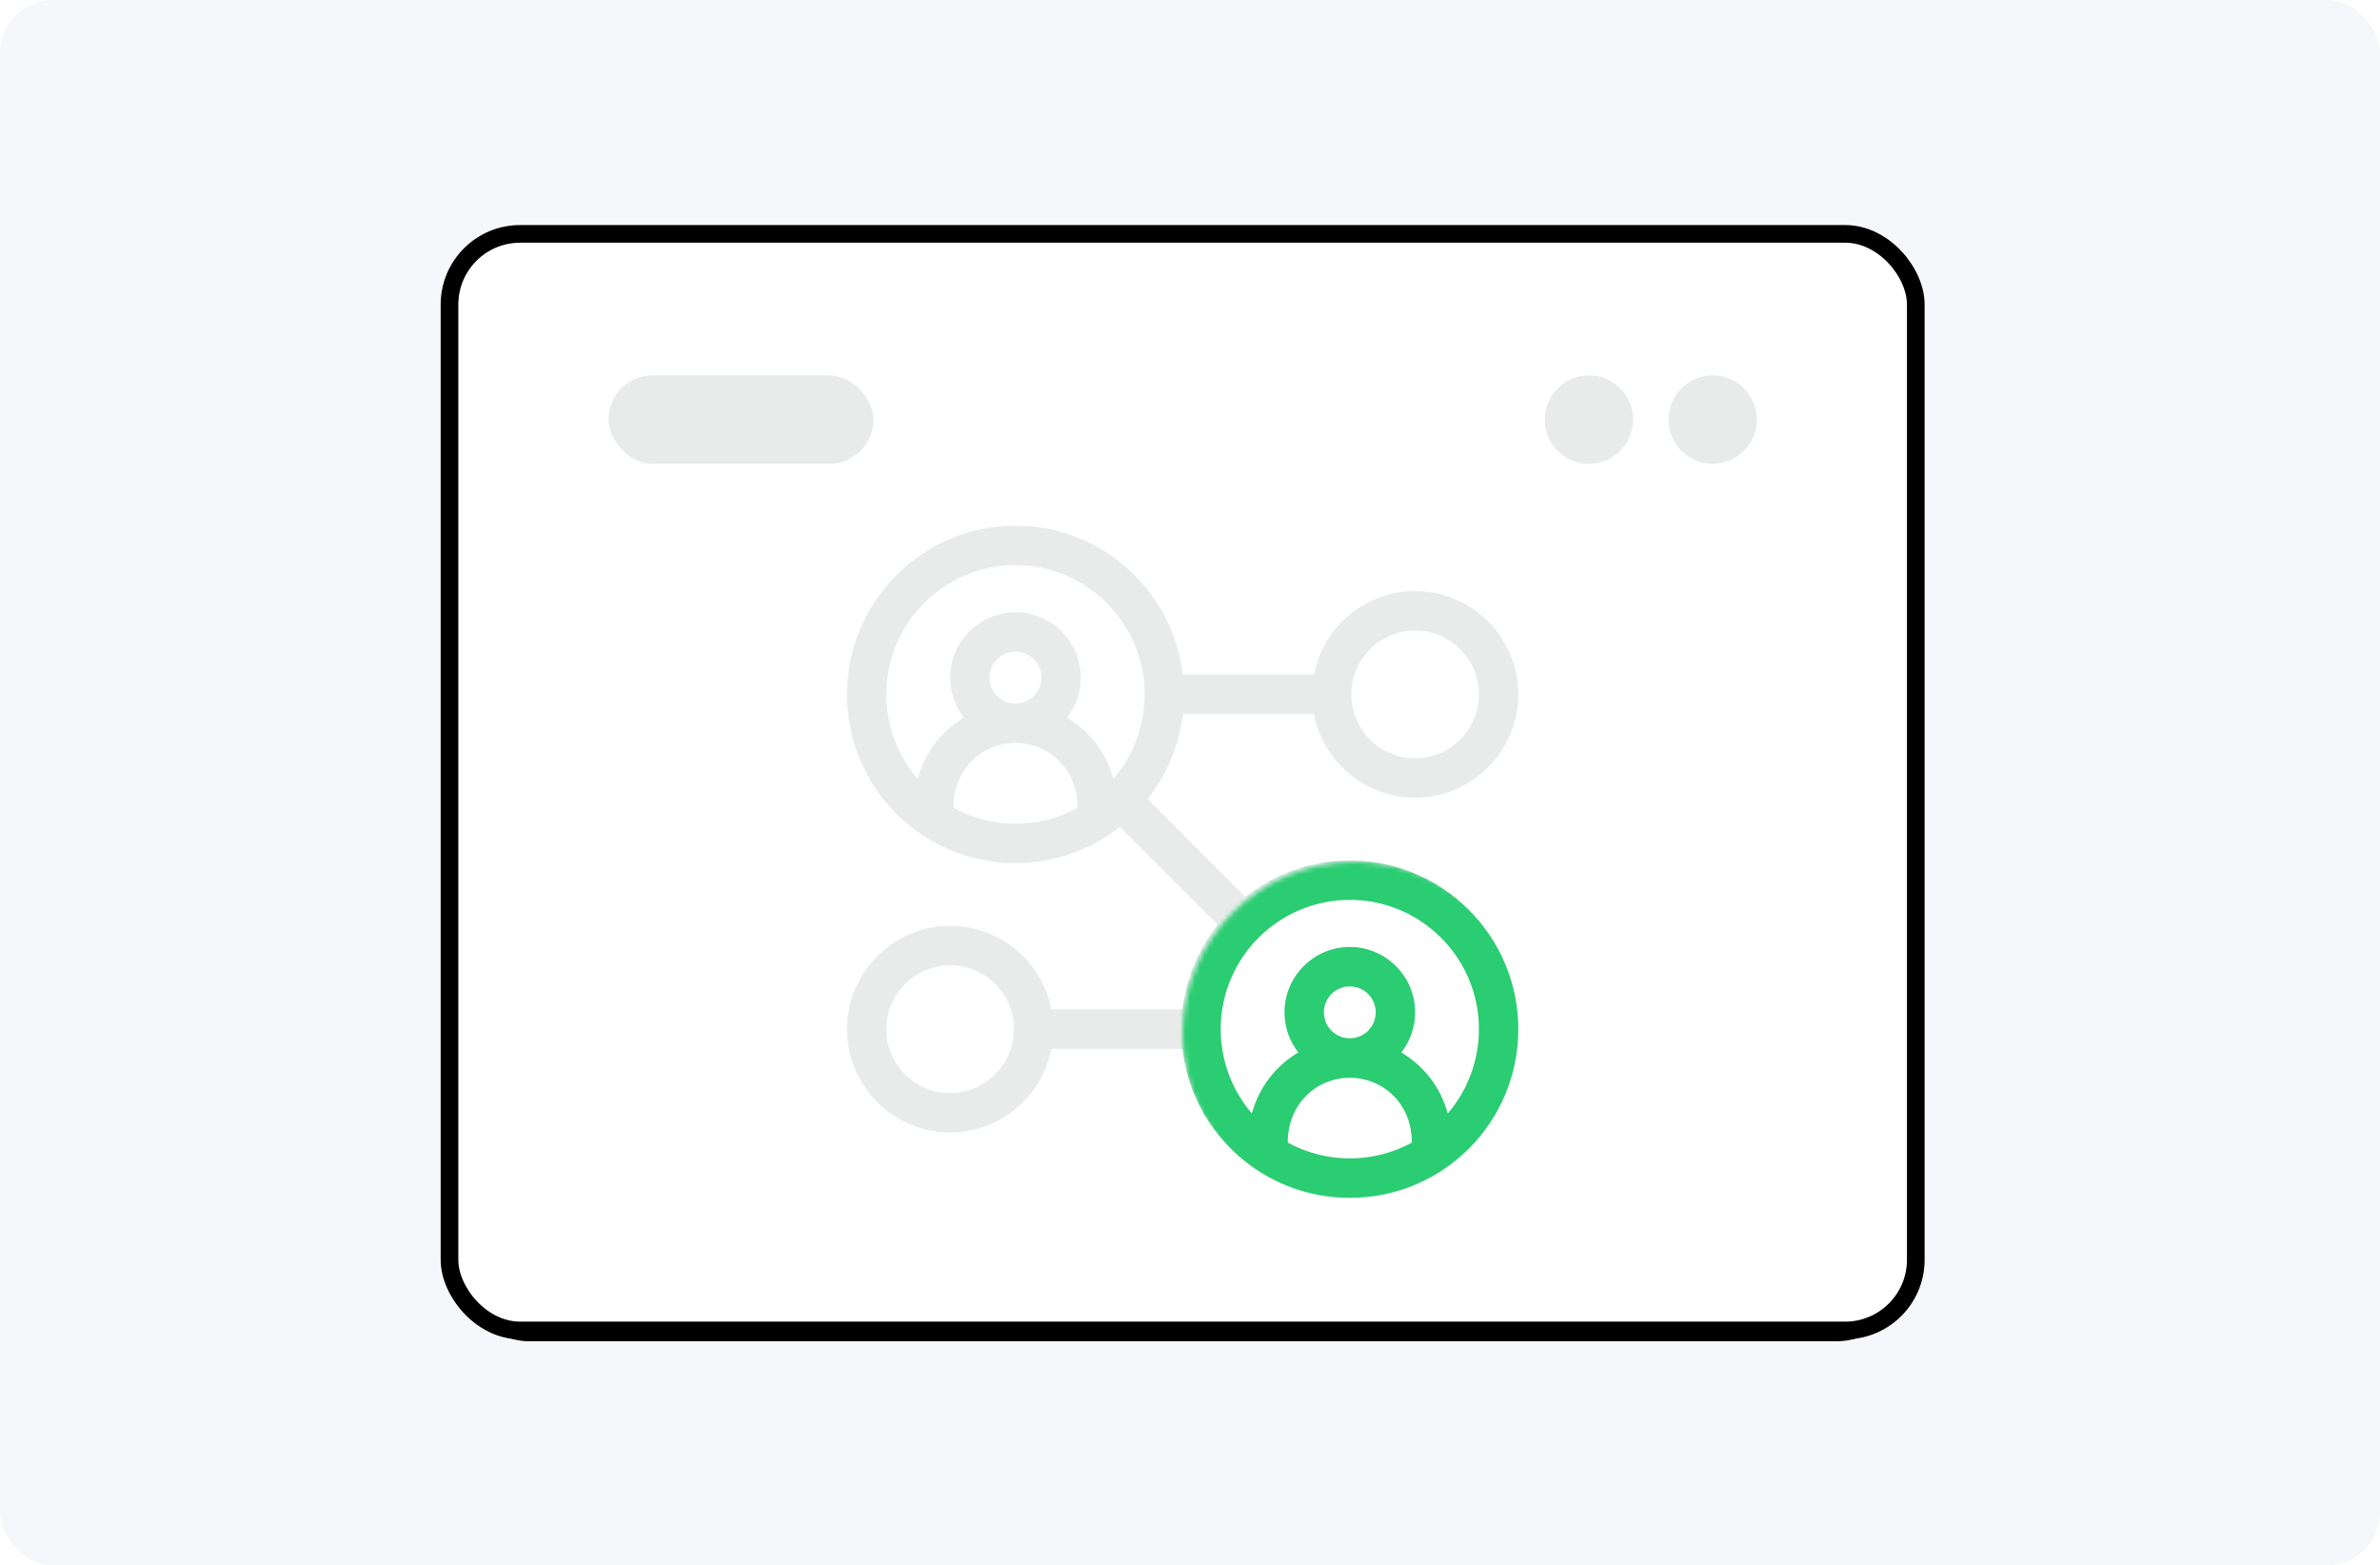 <?xml version="1.0" encoding="UTF-8"?>
<svg width="485px" height="319px" viewBox="0 0 485 319" version="1.1" xmlns="http://www.w3.org/2000/svg" xmlns:xlink="http://www.w3.org/1999/xlink">
    <!-- Generator: Sketch 52.6 (67491) - http://www.bohemiancoding.com/sketch -->
    <title>3</title>
    <desc>Created with Sketch.</desc>
    <defs>
        <rect id="path-1" x="93.4" y="49.463" width="295.2" height="219.876" rx="14.4"></rect>
        <filter x="-14.6%" y="-17.8%" width="129.2%" height="139.2%" filterUnits="objectBoundingBox" id="filter-2">
            <feMorphology radius="3.6" operator="dilate" in="SourceAlpha" result="shadowSpreadOuter1"></feMorphology>
            <feOffset dx="0" dy="4" in="shadowSpreadOuter1" result="shadowOffsetOuter1"></feOffset>
            <feGaussianBlur stdDeviation="12.5" in="shadowOffsetOuter1" result="shadowBlurOuter1"></feGaussianBlur>
            <feComposite in="shadowBlurOuter1" in2="SourceAlpha" operator="out" result="shadowBlurOuter1"></feComposite>
            <feColorMatrix values="0 0 0 0 0   0 0 0 0 0   0 0 0 0 0  0 0 0 0.074 0" type="matrix" in="shadowBlurOuter1"></feColorMatrix>
        </filter>
        <ellipse id="path-3" cx="35.1" cy="35.144" rx="35.1" ry="35.144"></ellipse>
    </defs>
    <g id="Page-1" stroke="none" stroke-width="1" fill="none" fill-rule="evenodd">
        <g id="3">
            <rect id="Rectangle" fill="#F5F7FA" x="0" y="0" width="485" height="319" rx="10.8"></rect>
            <g id="Rectangle">
                <use fill="black" fill-opacity="1" filter="url(#filter-2)" xlink:href="#path-1"></use>
                <rect stroke="#000000" stroke-width="3.6" fill="#FFFFFF" fill-rule="evenodd" x="91.6" y="47.663" width="298.8" height="223.476" rx="14.4"></rect>
            </g>
            <g id="social-media-2" transform="translate(172.6, 107.136)">
                <path d="M68.433,38.389 L95.149,38.389 C97.026,48.081 105.562,55.422 115.781,55.422 C127.371,55.422 136.8,45.981 136.8,34.376 C136.8,22.772 127.371,13.331 115.781,13.331 C105.562,13.331 97.026,20.672 95.149,30.363 L68.431,30.363 C66.44,13.292 51.909,0 34.333,0 C15.402,0 1.13908882e-14,15.421 1.13908882e-14,34.376 C1.13908882e-14,53.391 15.343,68.753 34.333,68.753 C42.077,68.753 49.572,66.154 55.624,61.369 L75.532,81.302 C71.684,86.172 69.124,92.105 68.369,98.583 L41.651,98.583 C39.774,88.892 31.238,81.55 21.019,81.55 C9.429,81.55 0,90.991 0,102.595 C0,114.2 9.429,123.641 21.019,123.641 C31.238,123.641 39.774,116.299 41.651,106.608 L68.367,106.608 C70.37,123.837 84.926,136.972 102.467,136.972 C121.458,136.972 136.8,121.61 136.8,102.595 C136.8,83.64 121.398,68.219 102.467,68.219 C94.442,68.219 87.052,70.99 81.2,75.627 L61.29,55.692 C65.155,50.788 67.684,44.829 68.433,38.389 Z M115.781,21.356 C122.951,21.356 128.784,27.197 128.784,34.376 C128.784,41.555 122.951,47.396 115.781,47.396 C108.611,47.396 102.777,41.555 102.777,34.376 C102.777,27.197 108.611,21.356 115.781,21.356 Z M8.016,34.376 C8.016,19.846 19.822,8.026 34.333,8.026 C48.845,8.026 60.651,19.846 60.651,34.376 C60.651,40.878 58.289,46.918 54.29,51.575 C52.872,46.298 49.419,41.85 44.828,39.128 C46.587,36.869 47.638,34.034 47.638,30.955 C47.638,23.61 41.669,17.634 34.334,17.634 C26.998,17.634 21.029,23.61 21.029,30.955 C21.029,34.034 22.081,36.869 23.839,39.128 C19.248,41.85 15.795,46.298 14.378,51.575 C10.378,46.918 8.016,40.878 8.016,34.376 Z M29.044,30.955 C29.044,28.035 31.417,25.659 34.333,25.659 C37.249,25.659 39.622,28.035 39.622,30.955 C39.622,33.875 37.249,36.25 34.333,36.25 C31.417,36.25 29.044,33.875 29.044,30.955 Z M21.683,57.501 C21.683,49.376 27.762,44.276 34.333,44.276 C40.842,44.276 46.983,49.304 46.983,57.501 C38.966,61.887 29.39,61.717 21.683,57.501 Z M21.019,115.615 C13.849,115.615 8.016,109.775 8.016,102.595 C8.016,95.416 13.849,89.576 21.019,89.576 C28.189,89.576 34.023,95.416 34.023,102.595 C34.023,109.774 28.189,115.615 21.019,115.615 Z M89.816,125.72 C89.816,117.597 95.894,112.497 102.464,112.495 L102.467,112.495 C102.467,112.495 102.469,112.495 102.47,112.495 C108.975,112.497 115.117,117.522 115.117,125.719 C107.305,129.994 97.729,130.049 89.816,125.72 Z M97.178,99.174 C97.178,96.254 99.551,93.879 102.467,93.879 C105.383,93.879 107.755,96.254 107.755,99.174 C107.755,102.093 105.384,104.469 102.468,104.47 C102.468,104.47 102.467,104.47 102.467,104.47 C102.466,104.47 102.466,104.47 102.465,104.47 C99.55,104.469 97.178,102.093 97.178,99.174 Z M128.784,102.595 C128.784,109.096 126.422,115.137 122.423,119.794 C121.005,114.517 117.553,110.069 112.962,107.347 C114.72,105.088 115.772,102.253 115.772,99.174 C115.772,91.829 109.803,85.853 102.467,85.853 C95.131,85.853 89.163,91.829 89.163,99.174 C89.163,102.253 90.214,105.088 91.973,107.347 C87.382,110.069 83.929,114.517 82.512,119.794 C78.513,115.137 76.15,109.096 76.15,102.595 C76.15,88.065 87.956,76.245 102.468,76.245 C116.979,76.245 128.784,88.066 128.784,102.595 Z" id="Shape" fill="#E8EBEA" fill-rule="nonzero"></path>
                <g id="Shape" transform="translate(68.4, 68.486)">
                    <mask id="mask-4" fill="white">
                        <use xlink:href="#path-3"></use>
                    </mask>
                    <g id="Mask"></g>
                    <path d="M0.033,-30.097 L26.749,-30.097 C28.626,-20.405 37.162,-13.064 47.381,-13.064 C58.971,-13.064 68.4,-22.505 68.4,-34.109 C68.4,-45.714 58.971,-55.155 47.381,-55.155 C37.162,-55.155 28.626,-47.814 26.749,-38.123 L0.031,-38.123 C-1.96,-55.194 -16.491,-68.486 -34.067,-68.486 C-52.998,-68.486 -68.4,-53.065 -68.4,-34.109 C-68.4,-15.095 -53.057,0.267 -34.067,0.267 C-26.323,0.267 -18.828,-2.331 -12.776,-7.117 L7.132,12.816 C3.284,17.686 0.724,23.619 -0.031,30.097 L-26.749,30.097 C-28.626,20.406 -37.162,13.064 -47.381,13.064 C-58.971,13.064 -68.4,22.505 -68.4,34.109 C-68.4,45.714 -58.971,55.155 -47.381,55.155 C-37.162,55.155 -28.626,47.813 -26.749,38.122 L-0.033,38.122 C1.97,55.351 16.526,68.486 34.067,68.486 C53.058,68.486 68.4,53.124 68.4,34.109 C68.4,15.154 52.998,-0.267 34.067,-0.267 C26.042,-0.267 18.652,2.505 12.8,7.141 L-7.11,-12.794 C-3.245,-17.698 -0.716,-23.657 0.033,-30.097 Z M47.381,-47.13 C54.551,-47.13 60.384,-41.289 60.384,-34.11 C60.384,-26.931 54.551,-21.09 47.381,-21.09 C40.211,-21.09 34.377,-26.931 34.377,-34.11 C34.377,-41.289 40.211,-47.13 47.381,-47.13 Z M-60.384,-34.109 C-60.384,-48.639 -48.578,-60.46 -34.067,-60.46 C-19.555,-60.46 -7.749,-48.639 -7.749,-34.109 C-7.749,-27.608 -10.111,-21.568 -14.11,-16.911 C-15.528,-22.188 -18.981,-26.636 -23.572,-29.358 C-21.813,-31.616 -20.762,-34.452 -20.762,-37.531 C-20.762,-44.876 -26.731,-50.852 -34.066,-50.852 C-41.402,-50.852 -47.371,-44.876 -47.371,-37.531 C-47.371,-34.452 -46.319,-31.616 -44.561,-29.358 C-49.152,-26.636 -52.605,-22.188 -54.022,-16.911 C-58.022,-21.568 -60.384,-27.608 -60.384,-34.109 Z M-39.356,-37.531 C-39.356,-40.451 -36.983,-42.826 -34.067,-42.826 C-31.151,-42.826 -28.778,-40.451 -28.778,-37.531 C-28.778,-34.611 -31.151,-32.236 -34.067,-32.236 C-36.983,-32.236 -39.356,-34.611 -39.356,-37.531 Z M-46.717,-10.985 C-46.717,-19.11 -40.638,-24.21 -34.067,-24.21 C-27.558,-24.21 -21.417,-19.181 -21.417,-10.985 C-29.434,-6.599 -39.01,-6.769 -46.717,-10.985 Z M-47.381,47.13 C-54.551,47.13 -60.384,41.289 -60.384,34.109 C-60.384,26.93 -54.551,21.09 -47.381,21.09 C-40.211,21.09 -34.377,26.93 -34.377,34.109 C-34.377,41.288 -40.211,47.13 -47.381,47.13 Z M21.416,57.234 C21.416,49.111 27.494,44.011 34.064,44.009 L34.067,44.009 C34.067,44.009 34.069,44.009 34.07,44.009 C40.575,44.011 46.717,49.036 46.717,57.234 C38.905,61.508 29.329,61.563 21.416,57.234 Z M28.778,30.688 C28.778,27.768 31.151,25.393 34.067,25.393 C36.983,25.393 39.355,27.768 39.355,30.688 C39.355,33.608 36.984,35.983 34.068,35.984 C34.068,35.984 34.067,35.984 34.067,35.984 C34.066,35.984 34.066,35.984 34.065,35.984 C31.15,35.983 28.778,33.608 28.778,30.688 Z M60.384,34.109 C60.384,40.611 58.022,46.651 54.023,51.308 C52.605,46.031 49.153,41.583 44.562,38.861 C46.32,36.602 47.372,33.767 47.372,30.688 C47.372,23.343 41.403,17.367 34.067,17.367 C26.731,17.367 20.763,23.343 20.763,30.688 C20.763,33.767 21.814,36.602 23.573,38.861 C18.982,41.583 15.529,46.031 14.112,51.308 C10.113,46.651 7.75,40.611 7.75,34.109 C7.75,19.579 19.556,7.759 34.068,7.759 C48.579,7.759 60.384,19.58 60.384,34.109 Z" fill="#2ACD71" fill-rule="nonzero" mask="url(#mask-4)"></path>
                </g>
            </g>
            <ellipse id="Oval" fill="#E8EBEA" cx="323.8" cy="85.508" rx="9" ry="9.011"></ellipse>
            <rect id="Rectangle" fill="#E8EBEA" x="124" y="76.497" width="54" height="18.023" rx="9"></rect>
            <ellipse id="Oval-Copy" fill="#E8EBEA" cx="349" cy="85.508" rx="9" ry="9.011"></ellipse>
        </g>
    </g>
</svg>